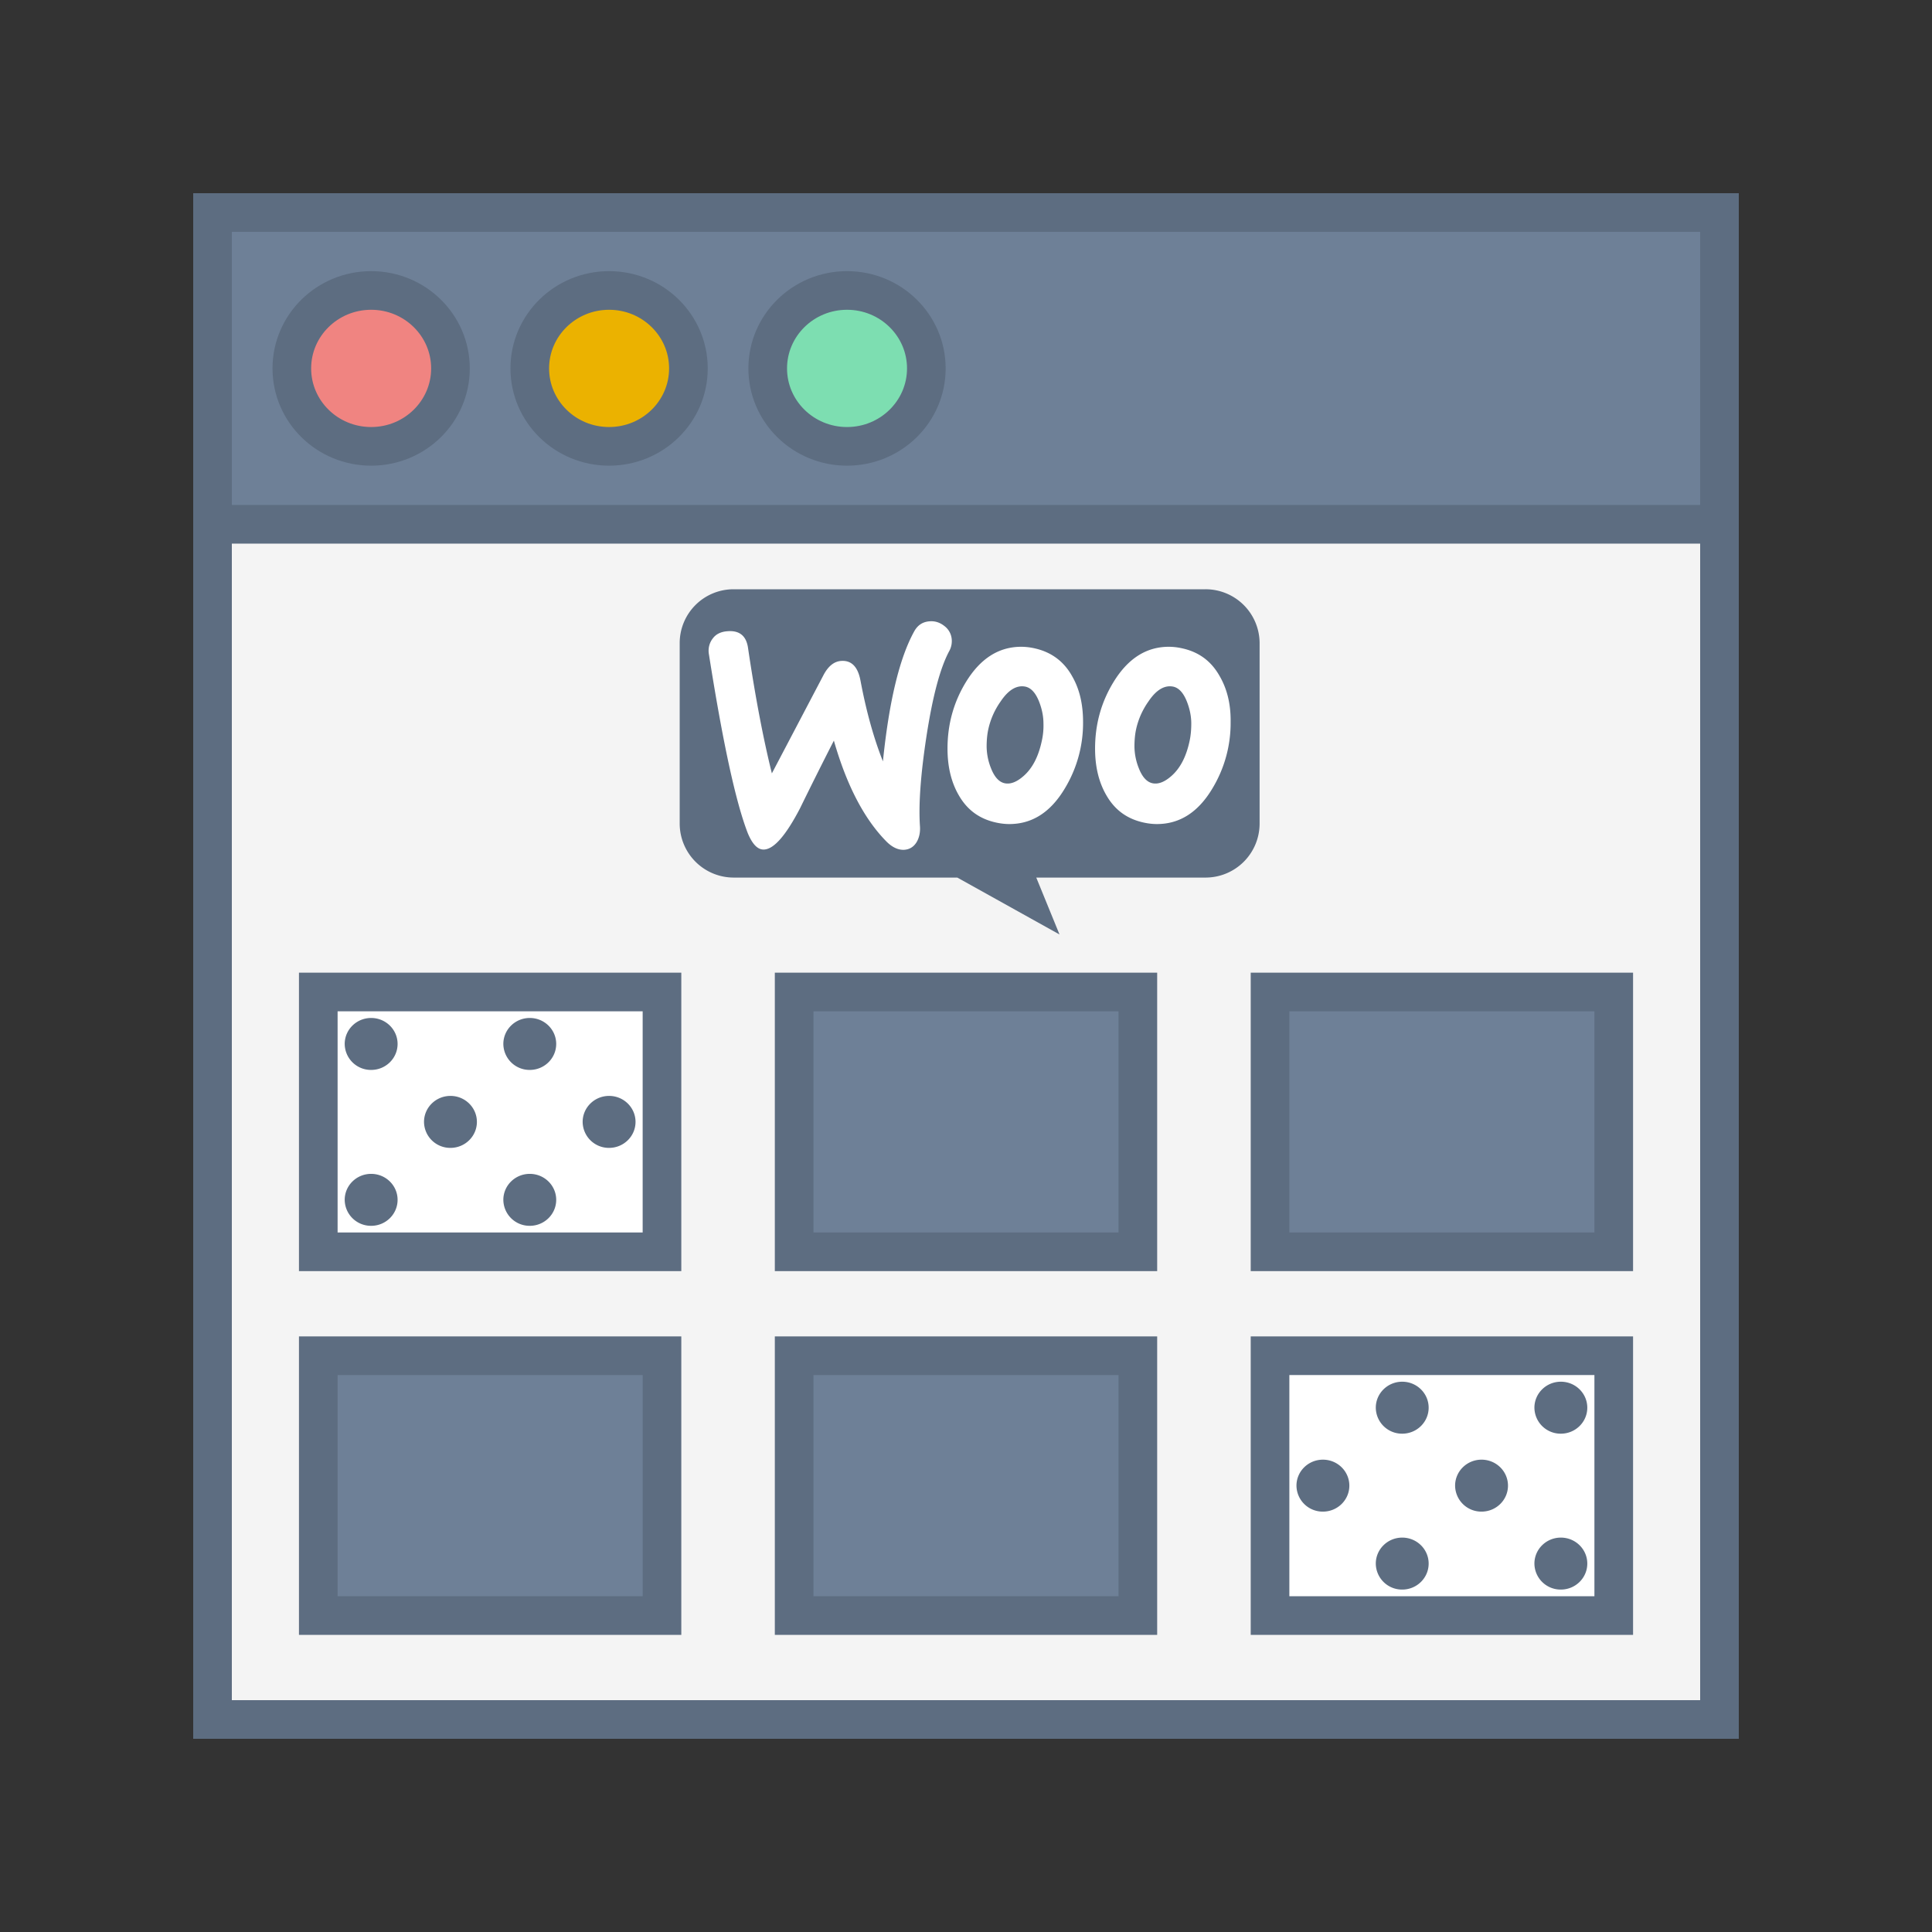 <svg xmlns="http://www.w3.org/2000/svg" width="100" height="100" viewBox="0 0 100 100"><rect x="0" y="0" width="100" height="100" fill="#333333" stroke="none"/><title>design-categories-wooCommerce-design</title><g fill="none" fill-rule="evenodd"><path fill="#F4F4F4" d="M11 11h78v78H11z"></path><path stroke="#5D6D81" stroke-width="2" d="M11 11h78v78H11z"></path><path fill="#6E8097" d="M11 11h78v16.138H11z"></path><path stroke="#5D6D81" stroke-width="2" d="M11 11h78v16.138H11z"></path><path d="M23.316 19.069c0 2.228-1.838 4.034-4.105 4.034-2.268 0-4.106-1.806-4.106-4.034 0-2.228 1.838-4.035 4.106-4.035 2.267 0 4.105 1.807 4.105 4.035z" fill="#F08481"></path><path d="M23.316 19.069c0 2.228-1.838 4.034-4.105 4.034-2.268 0-4.106-1.806-4.106-4.034 0-2.228 1.838-4.035 4.106-4.035 2.267 0 4.105 1.807 4.105 4.035z" stroke="#5D6D81" stroke-width="2"></path><path d="M35.632 19.069c0 2.228-1.838 4.034-4.106 4.034-2.267 0-4.105-1.806-4.105-4.034 0-2.228 1.838-4.035 4.105-4.035 2.268 0 4.106 1.807 4.106 4.035z" fill="#EBB200"></path><path d="M35.632 19.069c0 2.228-1.838 4.034-4.106 4.034-2.267 0-4.105-1.806-4.105-4.034 0-2.228 1.838-4.035 4.105-4.035 2.268 0 4.106 1.807 4.106 4.035z" stroke="#5D6D81" stroke-width="2"></path><path d="M47.947 19.069c0 2.228-1.837 4.034-4.105 4.034-2.267 0-4.105-1.806-4.105-4.034 0-2.228 1.838-4.035 4.105-4.035 2.268 0 4.105 1.807 4.105 4.035z" fill="#7DDEB1"></path><path d="M47.947 19.069c0 2.228-1.837 4.034-4.105 4.034-2.267 0-4.105-1.806-4.105-4.034 0-2.228 1.838-4.035 4.105-4.035 2.268 0 4.105 1.807 4.105 4.035z" stroke="#5D6D81" stroke-width="2"></path><path fill="#6E8097" d="M16.474 70.172h17.79v13.449h-17.79z"></path><path stroke="#5D6D81" stroke-width="2" d="M16.474 70.172h17.79v13.449h-17.79z"></path><path fill="#6E8097" d="M41.105 70.172h17.79v13.449h-17.79z"></path><path stroke="#5D6D81" stroke-width="2" d="M41.105 70.172h17.79v13.449h-17.79z"></path><path fill="#FFF" d="M16.474 51.345h17.79v13.448h-17.79z"></path><path stroke="#5D6D81" stroke-width="2" d="M16.474 51.345h17.79v13.448h-17.79z"></path><path fill="#FFF" d="M65.737 70.172h17.79v13.449h-17.79z"></path><path stroke="#5D6D81" stroke-width="2" d="M65.737 70.172h17.79v13.449h-17.79z"></path><path fill="#6E8097" d="M41.105 51.345h17.79v13.448h-17.79z"></path><g fill-rule="nonzero"><path d="M37.966 30.5h24.433a2.797 2.797 0 0 1 2.798 2.798v9.327a2.797 2.797 0 0 1-2.798 2.798h-8.762l1.203 2.945-5.29-2.945H37.979a2.797 2.797 0 0 1-2.798-2.798v-9.327a2.786 2.786 0 0 1 2.786-2.798z" fill="#5D6D81"></path><path d="M36.89 33.05c.17-.232.426-.354.768-.378.622-.049.976.244 1.062.879.378 2.55.793 4.71 1.232 6.479l2.672-5.088c.244-.464.55-.708.916-.733.536-.036.866.305 1 1.025.305 1.623.696 3.002 1.16 4.174.317-3.1.853-5.333 1.61-6.712.183-.341.451-.512.805-.537.281-.024.537.061.769.245a.956.956 0 0 1 .378.695 1.06 1.06 0 0 1-.122.586c-.476.878-.866 2.355-1.183 4.405-.305 1.989-.415 3.538-.342 4.649.025.305-.024.573-.146.805-.147.269-.366.415-.647.44-.317.024-.647-.123-.964-.452-1.135-1.16-2.038-2.892-2.697-5.198a228.319 228.319 0 0 0-1.757 3.514c-.72 1.379-1.33 2.087-1.842 2.123-.33.025-.61-.256-.855-.842-.622-1.598-1.293-4.685-2.013-9.261a1.039 1.039 0 0 1 .195-.818zm26.222 1.916c-.44-.769-1.086-1.232-1.953-1.415a3.205 3.205 0 0 0-.659-.074c-1.17 0-2.123.61-2.867 1.83-.635 1.038-.952 2.185-.952 3.442 0 .94.195 1.745.586 2.416.44.768 1.086 1.232 1.952 1.415.232.049.452.073.66.073 1.183 0 2.135-.61 2.867-1.83a6.54 6.54 0 0 0 .951-3.453c.013-.952-.195-1.745-.585-2.404zm-1.538 3.38c-.17.805-.476 1.403-.927 1.806-.354.317-.683.451-.988.39-.293-.06-.537-.317-.72-.793a3.094 3.094 0 0 1-.22-1.11c0-.305.024-.61.085-.89.11-.501.318-.99.647-1.453.403-.598.83-.842 1.27-.757.292.061.536.318.72.794.146.378.219.756.219 1.11 0 .317-.025.622-.086.903zm-6.1-3.38c-.44-.769-1.099-1.232-1.953-1.415a3.204 3.204 0 0 0-.66-.074c-1.17 0-2.122.61-2.867 1.83-.634 1.038-.951 2.185-.951 3.442 0 .94.195 1.745.585 2.416.44.768 1.086 1.232 1.953 1.415.232.049.451.073.659.073 1.183 0 2.135-.61 2.867-1.83a6.538 6.538 0 0 0 .952-3.453c0-.952-.195-1.745-.586-2.404zm-1.55 3.38c-.171.805-.476 1.403-.928 1.806-.354.317-.683.451-.988.39-.293-.06-.537-.317-.72-.793a3.099 3.099 0 0 1-.22-1.11c0-.305.025-.61.086-.89.11-.501.317-.99.646-1.453.403-.598.83-.842 1.27-.757.292.061.536.318.72.794.146.378.219.756.219 1.11a3.6 3.6 0 0 1-.085.903z" fill="#FFF"></path></g><path stroke="#5D6D81" stroke-width="2" d="M41.105 51.345h17.79v13.448h-17.79z"></path><path fill="#6E8097" d="M65.737 51.345h17.79v13.448h-17.79z"></path><path stroke="#5D6D81" stroke-width="2" d="M65.737 51.345h17.79v13.448h-17.79z"></path><path d="M80.79 74.207a1.357 1.357 0 0 1-1.369-1.345c0-.742.613-1.345 1.368-1.345.756 0 1.369.603 1.369 1.345s-.613 1.345-1.369 1.345m-4.105 4.034a1.357 1.357 0 0 1-1.368-1.344c0-.743.613-1.345 1.368-1.345.756 0 1.369.602 1.369 1.345 0 .742-.613 1.344-1.369 1.344m4.106 4.035a1.357 1.357 0 0 1-1.369-1.345c0-.742.613-1.345 1.368-1.345.756 0 1.369.603 1.369 1.345s-.613 1.345-1.369 1.345m-8.21-8.069a1.357 1.357 0 0 1-1.368-1.345c0-.742.613-1.345 1.368-1.345.755 0 1.368.603 1.368 1.345s-.613 1.345-1.368 1.345m-4.105 4.034a1.357 1.357 0 0 1-1.369-1.344c0-.743.613-1.345 1.369-1.345.755 0 1.368.602 1.368 1.345 0 .742-.613 1.344-1.368 1.344m4.105 4.035a1.357 1.357 0 0 1-1.368-1.345c0-.742.613-1.345 1.368-1.345.755 0 1.368.603 1.368 1.345s-.613 1.345-1.368 1.345M19.21 60.759c.756 0 1.369.602 1.369 1.344 0 .743-.613 1.345-1.368 1.345a1.357 1.357 0 0 1-1.369-1.345c0-.742.613-1.344 1.369-1.344m4.105-4.035c.755 0 1.368.603 1.368 1.345s-.613 1.345-1.368 1.345a1.357 1.357 0 0 1-1.369-1.345c0-.742.613-1.345 1.369-1.345M19.21 52.69c.756 0 1.369.602 1.369 1.344 0 .743-.613 1.345-1.368 1.345a1.357 1.357 0 0 1-1.369-1.345c0-.742.613-1.344 1.369-1.344m8.21 8.069c.755 0 1.368.602 1.368 1.344 0 .743-.613 1.345-1.368 1.345a1.357 1.357 0 0 1-1.368-1.345c0-.742.613-1.344 1.368-1.344m4.105-4.035c.756 0 1.369.603 1.369 1.345s-.613 1.345-1.369 1.345a1.357 1.357 0 0 1-1.368-1.345c0-.742.613-1.345 1.368-1.345m-4.105-4.034c.755 0 1.368.602 1.368 1.344 0 .743-.613 1.345-1.368 1.345a1.357 1.357 0 0 1-1.368-1.345c0-.742.613-1.344 1.368-1.344" fill="#5D6D81"></path></g></svg>